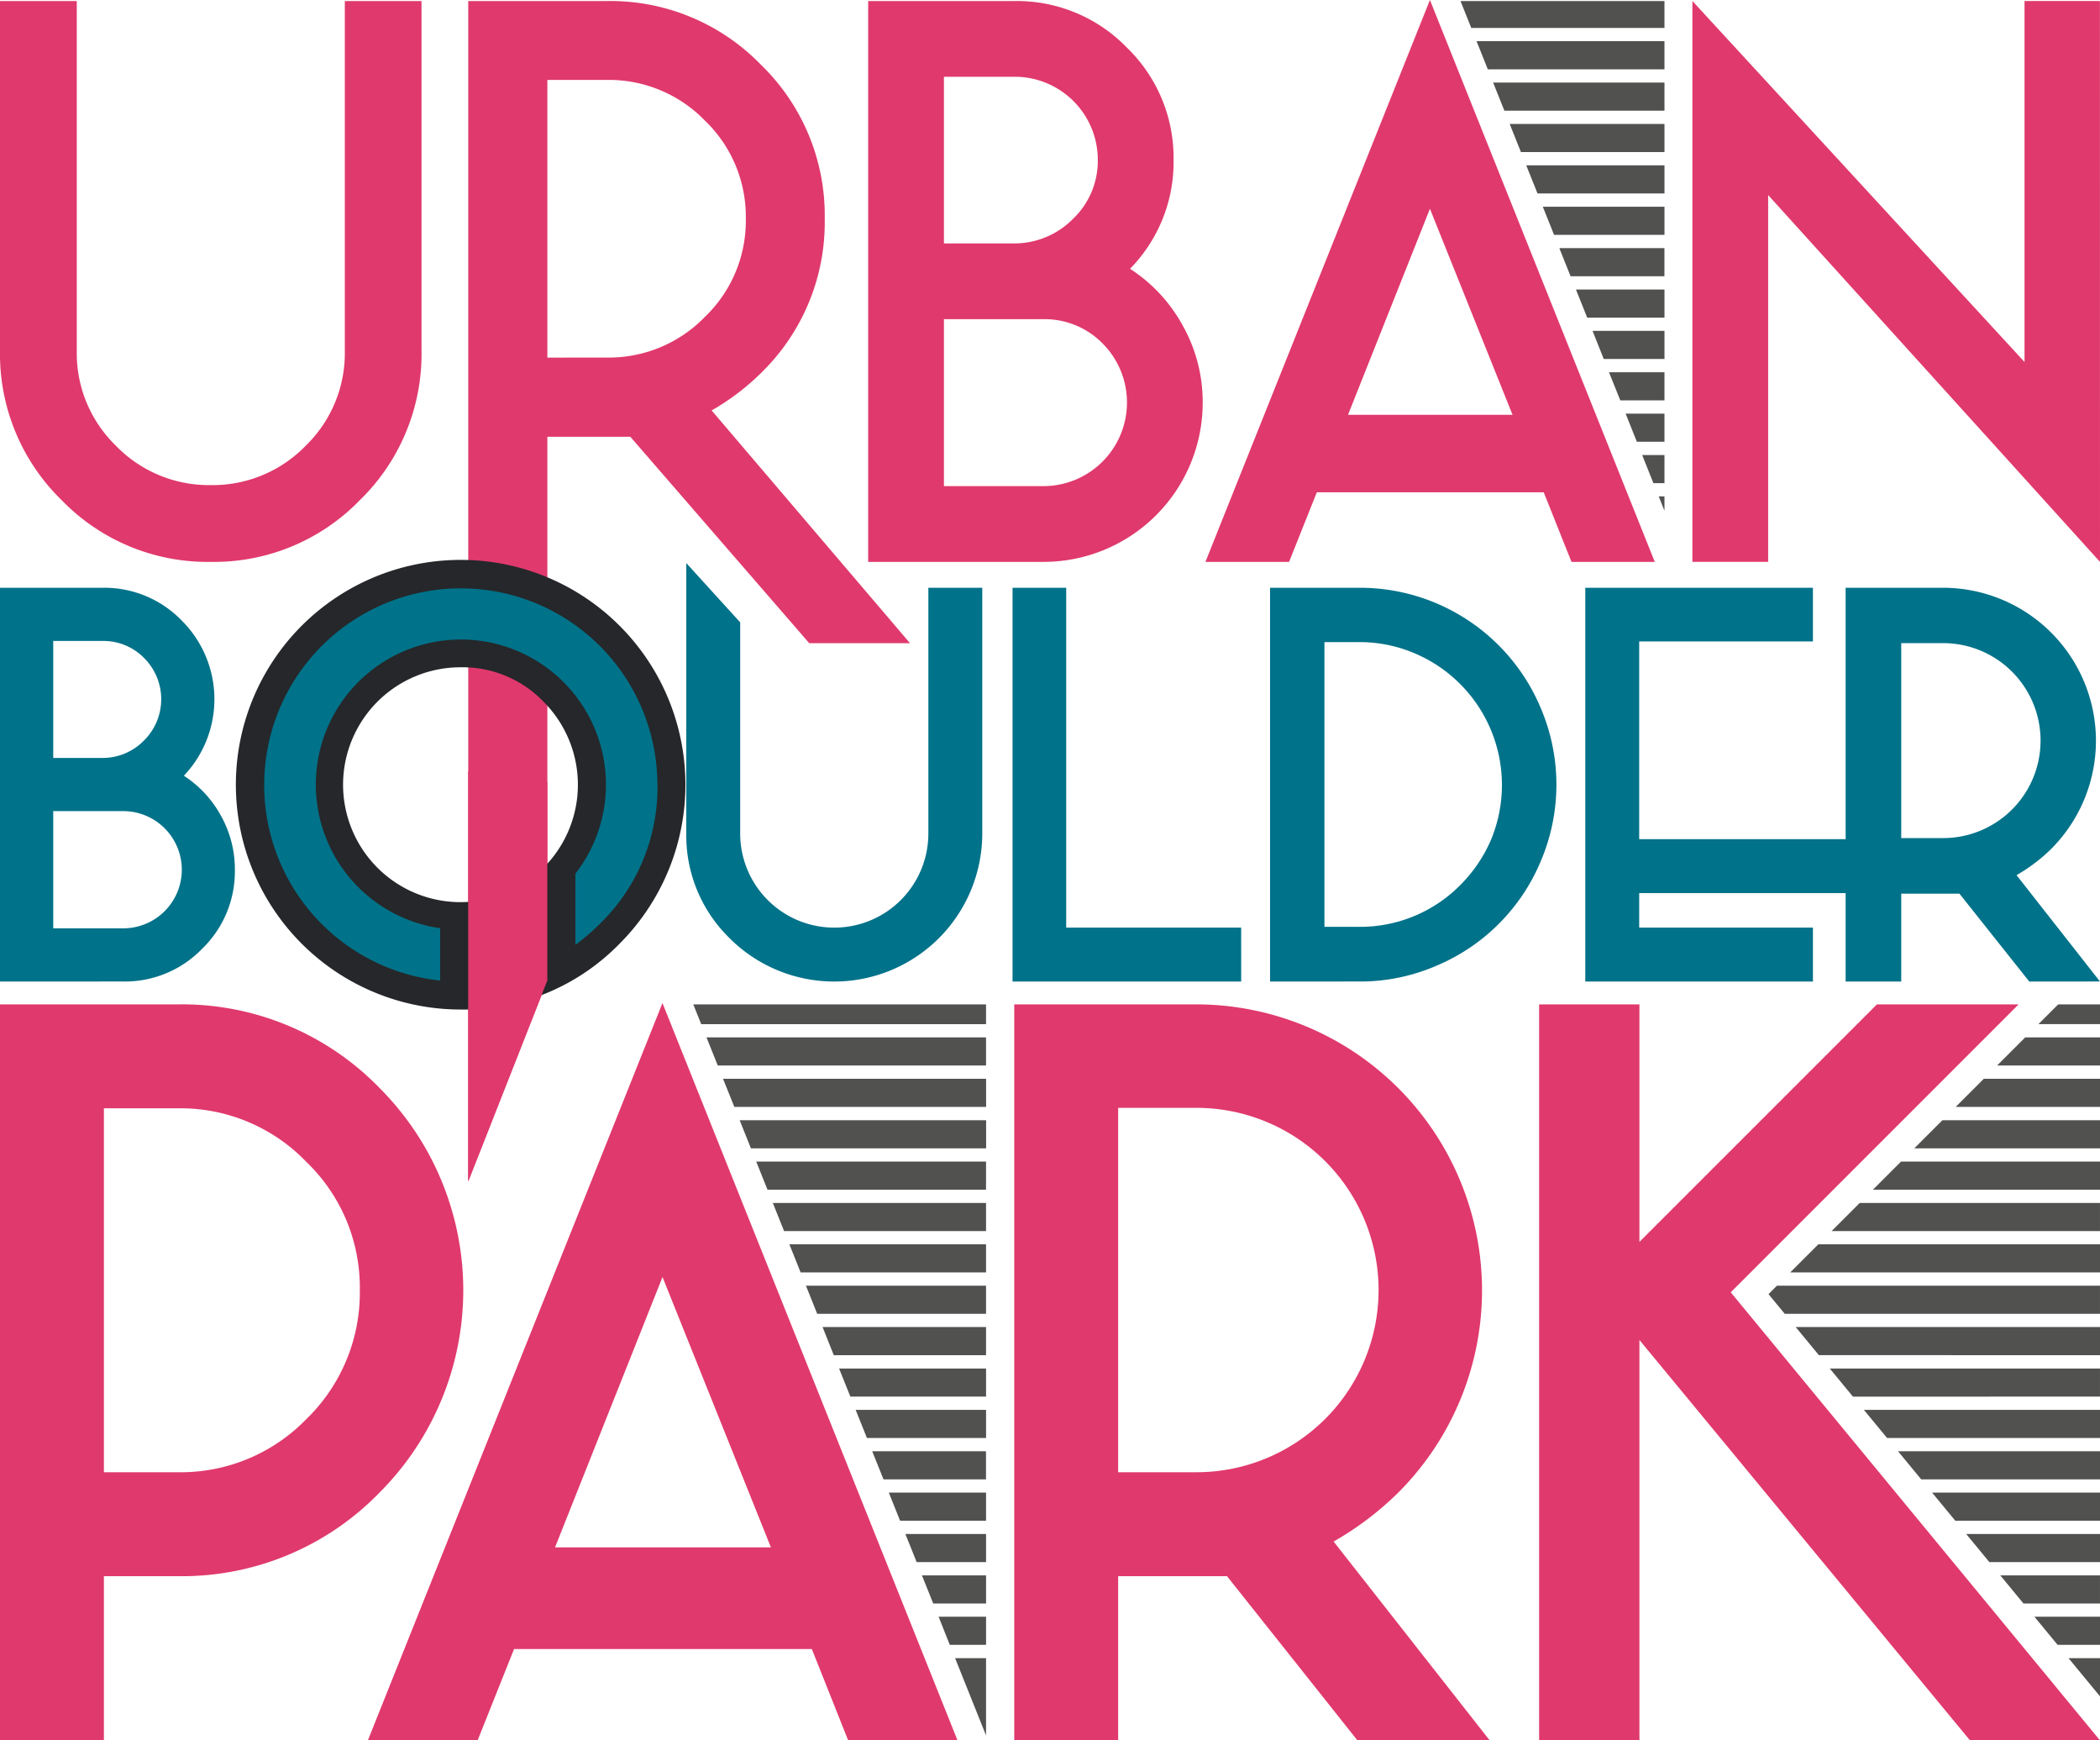 <?xml version="1.0" encoding="UTF-8"?> <svg xmlns="http://www.w3.org/2000/svg" width="145.973" height="120.95" viewBox="0 0 145.973 120.95"><g id="Group_2" data-name="Group 2" transform="translate(0 0)"><g id="Group_3" data-name="Group 3"><path id="Path_1" data-name="Path 1" d="M4.288,35.072A14.17,14.17,0,0,1,0,24.708V.383H5.337V24.708a8.957,8.957,0,0,0,2.716,6.576,9,9,0,0,0,6.6,2.74,9,9,0,0,0,6.6-2.74,8.956,8.956,0,0,0,2.716-6.576V.383H29.3V24.708a14.17,14.17,0,0,1-4.288,10.364A14.119,14.119,0,0,1,14.652,39.36,14.119,14.119,0,0,1,4.288,35.072" transform="translate(0 -0.311)" fill="#e0396d"></path><path id="Path_2" data-name="Path 2" d="M197.882,45.01,185.445,30.664H179.68V68.452l-5.5,13.965V.383h9.649a14.576,14.576,0,0,1,10.7,4.431,14.577,14.577,0,0,1,4.431,10.7,14.6,14.6,0,0,1-4.431,10.721,16.552,16.552,0,0,1-3.431,2.6L204.886,45.01ZM183.825,25.16a9.29,9.29,0,0,0,6.814-2.835,9.24,9.24,0,0,0,2.835-6.814A9.241,9.241,0,0,0,190.639,8.7a9.292,9.292,0,0,0-6.814-2.835H179.68v19.3Z" transform="translate(-141.632 -0.311)" fill="#e0396d"></path><path id="Path_3" data-name="Path 3" d="M322.98,39.361V.384h10.173a10.65,10.65,0,0,1,7.814,3.24,10.65,10.65,0,0,1,3.24,7.814,10.559,10.559,0,0,1-3.026,7.553,10.956,10.956,0,0,1,3.669,3.955,10.831,10.831,0,0,1,1.382,5.36,11.063,11.063,0,0,1-11.055,11.055Zm5.265-22.133h4.789a5.717,5.717,0,0,0,4.169-1.692,5.557,5.557,0,0,0,1.739-4.1,5.775,5.775,0,0,0-5.789-5.789h-4.908Zm0,16.868h6.933a5.812,5.812,0,0,0,4.1-9.911,5.632,5.632,0,0,0-4.1-1.691h-6.933Z" transform="translate(-262.632 -0.312)" fill="#e0396d"></path><path id="Path_4" data-name="Path 4" d="M471.963,34.213H456.191l-1.93,4.837h-5.813L464.053,0,479.682,39.05h-5.789Zm-2.168-5.384L464.053,14.51l-5.694,14.319Z" transform="translate(-364.657 -0.001)" fill="#e0396d"></path><path id="Path_5" data-name="Path 5" d="M657.966,39.36,634.9,13.868V39.36h-5.265V.383l23.086,25.087V.383h5.241Z" transform="translate(-511.994 -0.312)" fill="#e0396d"></path><path id="Path_6" data-name="Path 6" d="M0,245.984V218.619H7.142a7.478,7.478,0,0,1,5.487,2.275,7.717,7.717,0,0,1,.151,10.788,7.691,7.691,0,0,1,2.576,2.777,7.6,7.6,0,0,1,.97,3.763,7.476,7.476,0,0,1-2.275,5.486,7.477,7.477,0,0,1-5.486,2.275Zm3.7-15.539H7.059a4.013,4.013,0,0,0,2.927-1.188,4.039,4.039,0,0,0,.033-5.754,3.955,3.955,0,0,0-2.877-1.188H3.7Zm0,11.842H8.564a4.073,4.073,0,1,0,0-8.146H3.7Z" transform="translate(0 -177.771)" fill="#007289"></path><path id="Path_7" data-name="Path 7" d="M258.324,235.5a9.949,9.949,0,0,1-3.011-7.276V209.432l3.747,4.12v14.675a6.54,6.54,0,1,0,13.08,0V211.149h3.747v17.078a10.29,10.29,0,0,1-17.563,7.276" transform="translate(-207.609 -170.3)" fill="#007289"></path><path id="Path_8" data-name="Path 8" d="M392.593,245.984H376.7V218.619h3.73v23.618h12.161Z" transform="translate(-306.317 -177.771)" fill="#007289"></path><path id="Path_9" data-name="Path 9" d="M472.49,245.984V218.619h6.222a13.626,13.626,0,0,1,12.595,8.363,13.552,13.552,0,0,1,0,10.638,13.521,13.521,0,0,1-7.276,7.276,13.31,13.31,0,0,1-5.319,1.087Zm3.78-3.8h2.442a9.791,9.791,0,0,0,6.991-2.894,10.09,10.09,0,0,0,2.141-3.145,9.936,9.936,0,0,0-5.286-12.963,9.693,9.693,0,0,0-3.847-.786H476.27Z" transform="translate(-384.207 -177.771)" fill="#007289"></path><path id="Path_10" data-name="Path 10" d="M593.508,222.349v13.742H612.3v3.747H593.508v2.4h12.077v3.747H589.761V218.619h15.823v3.73Z" transform="translate(-479.566 -177.771)" fill="#007289"></path><path id="Path_11" data-name="Path 11" d="M699.385,245.984l-4.851-6.105h-4.048v6.105h-3.864V218.619H693.4a10.633,10.633,0,0,1,7.51,18.148,11.611,11.611,0,0,1-2.409,1.823l5.8,7.393Zm-5.988-9.969a6.774,6.774,0,0,0,0-13.549h-2.911v13.549Z" transform="translate(-558.33 -177.771)" fill="#007289"></path><path id="Path_12" data-name="Path 12" d="M103.342,239.459a15.624,15.624,0,1,1,11.047-4.587,15.138,15.138,0,0,1-11.047,4.587m0-23.785a8.161,8.161,0,1,0,5.749,2.391,7.791,7.791,0,0,0-5.749-2.391" transform="translate(-71.311 -169.3)" fill="#25272a"></path><path id="Path_13" data-name="Path 13" d="M125.48,232.285a13.667,13.667,0,1,0-15.1,13.632v-3.638a10.083,10.083,0,1,1,9.4-3.791v4.945a14.929,14.929,0,0,0,1.705-1.462,13.225,13.225,0,0,0,4-9.685" transform="translate(-79.783 -177.771)" fill="#007289"></path><path id="Path_14" data-name="Path 14" d="M174.83,286.965c-.218-.01-.436-.023-.653-.038v28.495l5.5-13.965v-13.78a32.9,32.9,0,0,1-4.851-.712" transform="translate(-141.633 -233.316)" fill="#e0396d"></path><path id="Path_15" data-name="Path 15" d="M325.275,541.735H332.4V539.78h-7.911Z" transform="translate(-263.862 -438.924)" fill="#515150"></path><path id="Path_16" data-name="Path 16" d="M319.109,526.343h8.281v-1.954h-9.064Z" transform="translate(-258.848 -426.408)" fill="#515150"></path><path id="Path_17" data-name="Path 17" d="M269.786,403.206h17.5v-1.954H269Z" transform="translate(-218.741 -326.279)" fill="#515150"></path><path id="Path_18" data-name="Path 18" d="M331.44,557.127h5.977v-1.954h-6.759Z" transform="translate(-268.875 -451.441)" fill="#515150"></path><path id="Path_19" data-name="Path 19" d="M278.268,373.578H257.918l.55,1.373h19.8Z" transform="translate(-209.727 -303.776)" fill="#515150"></path><path id="Path_20" data-name="Path 20" d="M282.117,433.99h15.192v-1.954H281.334Z" transform="translate(-228.768 -351.311)" fill="#515150"></path><path id="Path_21" data-name="Path 21" d="M306.779,495.558h10.584V493.6H306Z" transform="translate(-248.822 -401.376)" fill="#515150"></path><path id="Path_22" data-name="Path 22" d="M288.282,449.382h14.04v-1.954H287.5Z" transform="translate(-233.781 -363.828)" fill="#515150"></path><path id="Path_23" data-name="Path 23" d="M294.448,464.774h12.888V462.82H293.665Z" transform="translate(-238.795 -376.344)" fill="#515150"></path><path id="Path_24" data-name="Path 24" d="M275.951,418.6H292.3v-1.954H275.168Z" transform="translate(-223.754 -338.795)" fill="#515150"></path><path id="Path_25" data-name="Path 25" d="M312.944,510.951h9.433V509H312.161Z" transform="translate(-253.835 -413.892)" fill="#515150"></path><path id="Path_26" data-name="Path 26" d="M262.838,385.86l.783,1.954h18.648V385.86Z" transform="translate(-213.728 -313.763)" fill="#515150"></path><path id="Path_27" data-name="Path 27" d="M300.614,480.166H312.35v-1.954H299.831Z" transform="translate(-243.809 -388.86)" fill="#515150"></path><path id="Path_28" data-name="Path 28" d="M349.936,603.3h2.521v-1.954h-3.3Z" transform="translate(-283.915 -488.989)" fill="#515150"></path><path id="Path_29" data-name="Path 29" d="M343.771,587.911h3.673v-1.954h-4.456Z" transform="translate(-278.902 -476.473)" fill="#515150"></path><path id="Path_30" data-name="Path 30" d="M337.606,572.519h4.825v-1.954h-5.607Z" transform="translate(-273.889 -463.957)" fill="#515150"></path><path id="Path_31" data-name="Path 31" d="M357.47,622.113v-5.371h-2.152Z" transform="translate(-288.929 -501.506)" fill="#515150"></path><path id="Path_32" data-name="Path 32" d="M7.222,424.726H0V373.577H12.349a19.129,19.129,0,0,1,14.038,5.815,19.889,19.889,0,0,1,0,28.107,19.13,19.13,0,0,1-14.038,5.815H7.222Zm0-18.634h5.127a12.178,12.178,0,0,0,8.942-3.689,12.229,12.229,0,0,0,3.72-8.973,12.091,12.091,0,0,0-3.72-8.91,12.127,12.127,0,0,0-8.942-3.72H7.222Z" transform="translate(0 -303.776)" fill="#e0396d"></path><path id="Path_33" data-name="Path 33" d="M167.731,417.972h-20.7l-2.533,6.347h-7.628l20.478-51.242,20.509,51.242h-7.6Zm-2.845-7.066-7.535-18.79-7.472,18.79Z" transform="translate(-111.299 -303.368)" fill="#e0396d"></path><path id="Path_34" data-name="Path 34" d="M401.176,424.726l-9.066-11.412h-7.566v11.412h-7.222V373.577h12.662A19.875,19.875,0,0,1,404.021,407.5a21.719,21.719,0,0,1-4.5,3.408l10.849,13.819Zm-11.192-18.634a12.662,12.662,0,0,0,0-25.324h-5.44v25.324Z" transform="translate(-306.82 -303.776)" fill="#e0396d"></path><path id="Path_35" data-name="Path 35" d="M740.775,572.519v-1.954h-9.3l1.611,1.954Z" transform="translate(-594.802 -463.957)" fill="#515150"></path><path id="Path_36" data-name="Path 36" d="M761.408,603.3v-1.954h-4.558l1.611,1.954Z" transform="translate(-615.435 -488.989)" fill="#515150"></path><path id="Path_37" data-name="Path 37" d="M699.506,510.951V509H680.724l1.611,1.954Z" transform="translate(-553.534 -413.892)" fill="#515150"></path><path id="Path_38" data-name="Path 38" d="M730.458,557.127v-1.954h-11.67l1.611,1.954Z" transform="translate(-584.485 -451.441)" fill="#515150"></path><path id="Path_39" data-name="Path 39" d="M700.042,449.382v-1.954h-16.7l-1.954,1.954Z" transform="translate(-554.07 -363.828)" fill="#515150"></path><path id="Path_40" data-name="Path 40" d="M720.14,541.735V539.78H706.1l1.611,1.954Z" transform="translate(-574.167 -438.924)" fill="#515150"></path><path id="Path_41" data-name="Path 41" d="M712.558,433.99v-1.954H698.729l-1.954,1.954Z" transform="translate(-566.585 -351.311)" fill="#515150"></path><path id="Path_42" data-name="Path 42" d="M751.091,587.911v-1.954h-6.929l1.611,1.954Z" transform="translate(-605.119 -476.473)" fill="#515150"></path><path id="Path_43" data-name="Path 43" d="M762.622,374.951v-1.373h-2.906l-1.373,1.373Z" transform="translate(-616.649 -303.777)" fill="#515150"></path><path id="Path_44" data-name="Path 44" d="M659.058,480.166h21.912v-1.954H658.514l-.585.585Z" transform="translate(-534.998 -388.86)" fill="#515150"></path><path id="Path_45" data-name="Path 45" d="M689.19,495.558V493.6H668.037l1.611,1.954Z" transform="translate(-543.217 -401.376)" fill="#515150"></path><path id="Path_46" data-name="Path 46" d="M771.725,616.741h-2.188l2.188,2.654Z" transform="translate(-625.752 -501.505)" fill="#515150"></path><path id="Path_47" data-name="Path 47" d="M750.106,387.814v-1.954h-5.2l-1.954,1.954Z" transform="translate(-604.133 -313.763)" fill="#515150"></path><path id="Path_48" data-name="Path 48" d="M725.074,418.6v-1.954H714.121l-1.954,1.954Z" transform="translate(-579.101 -338.795)" fill="#515150"></path><path id="Path_49" data-name="Path 49" d="M709.824,526.343v-1.954H693.412l1.611,1.954Z" transform="translate(-563.851 -426.408)" fill="#515150"></path><path id="Path_50" data-name="Path 50" d="M687.526,464.774V462.82H667.946l-1.954,1.954Z" transform="translate(-541.553 -376.344)" fill="#515150"></path><path id="Path_51" data-name="Path 51" d="M737.59,403.206v-1.954h-8.077l-1.954,1.954Z" transform="translate(-591.617 -326.279)" fill="#515150"></path><path id="Path_52" data-name="Path 52" d="M602.543,424.727,579.564,396.9v27.825h-6.972V373.578h6.972v16.507l16.508-16.507h9.848l-20.009,20.009,25.668,31.14Z" transform="translate(-465.606 -303.776)" fill="#e0396d"></path><path id="Path_53" data-name="Path 53" d="M550.1,17.278H562.38V15.324H549.319Z" transform="translate(-446.681 -12.461)" fill="#515150"></path><path id="Path_54" data-name="Path 54" d="M557.517,2.253V.383H543.339l.748,1.87Z" transform="translate(-441.818 -0.311)" fill="#515150"></path><path id="Path_55" data-name="Path 55" d="M599.386,140.415h3.07v-1.954H598.6Z" transform="translate(-486.757 -112.59)" fill="#515150"></path><path id="Path_56" data-name="Path 56" d="M556.261,32.67h11.128V30.716h-11.91Z" transform="translate(-451.69 -24.977)" fill="#515150"></path><path id="Path_57" data-name="Path 57" d="M593.225,125.023h4.222v-1.954h-5Z" transform="translate(-481.747 -100.074)" fill="#515150"></path><path id="Path_58" data-name="Path 58" d="M587.064,109.631h5.373v-1.954h-6.155Z" transform="translate(-476.737 -87.557)" fill="#515150"></path><path id="Path_59" data-name="Path 59" d="M580.9,94.239h6.524V92.284h-7.306Z" transform="translate(-471.728 -75.041)" fill="#515150"></path><path id="Path_60" data-name="Path 60" d="M611.707,171.2h.768v-1.954h-1.55Z" transform="translate(-496.776 -137.622)" fill="#515150"></path><path id="Path_61" data-name="Path 61" d="M574.743,78.847h7.675V76.892H573.96Z" transform="translate(-466.718 -62.525)" fill="#515150"></path><path id="Path_62" data-name="Path 62" d="M568.583,63.454h8.826V61.5H567.8Z" transform="translate(-461.709 -50.009)" fill="#515150"></path><path id="Path_63" data-name="Path 63" d="M562.422,48.062H572.4V46.108H561.64Z" transform="translate(-456.7 -37.493)" fill="#515150"></path><path id="Path_64" data-name="Path 64" d="M617.484,185.635v-1h-.4Z" transform="translate(-501.785 -150.138)" fill="#515150"></path><path id="Path_65" data-name="Path 65" d="M605.546,155.807h1.919v-1.954h-2.7Z" transform="translate(-491.766 -125.106)" fill="#515150"></path></g></g></svg> 